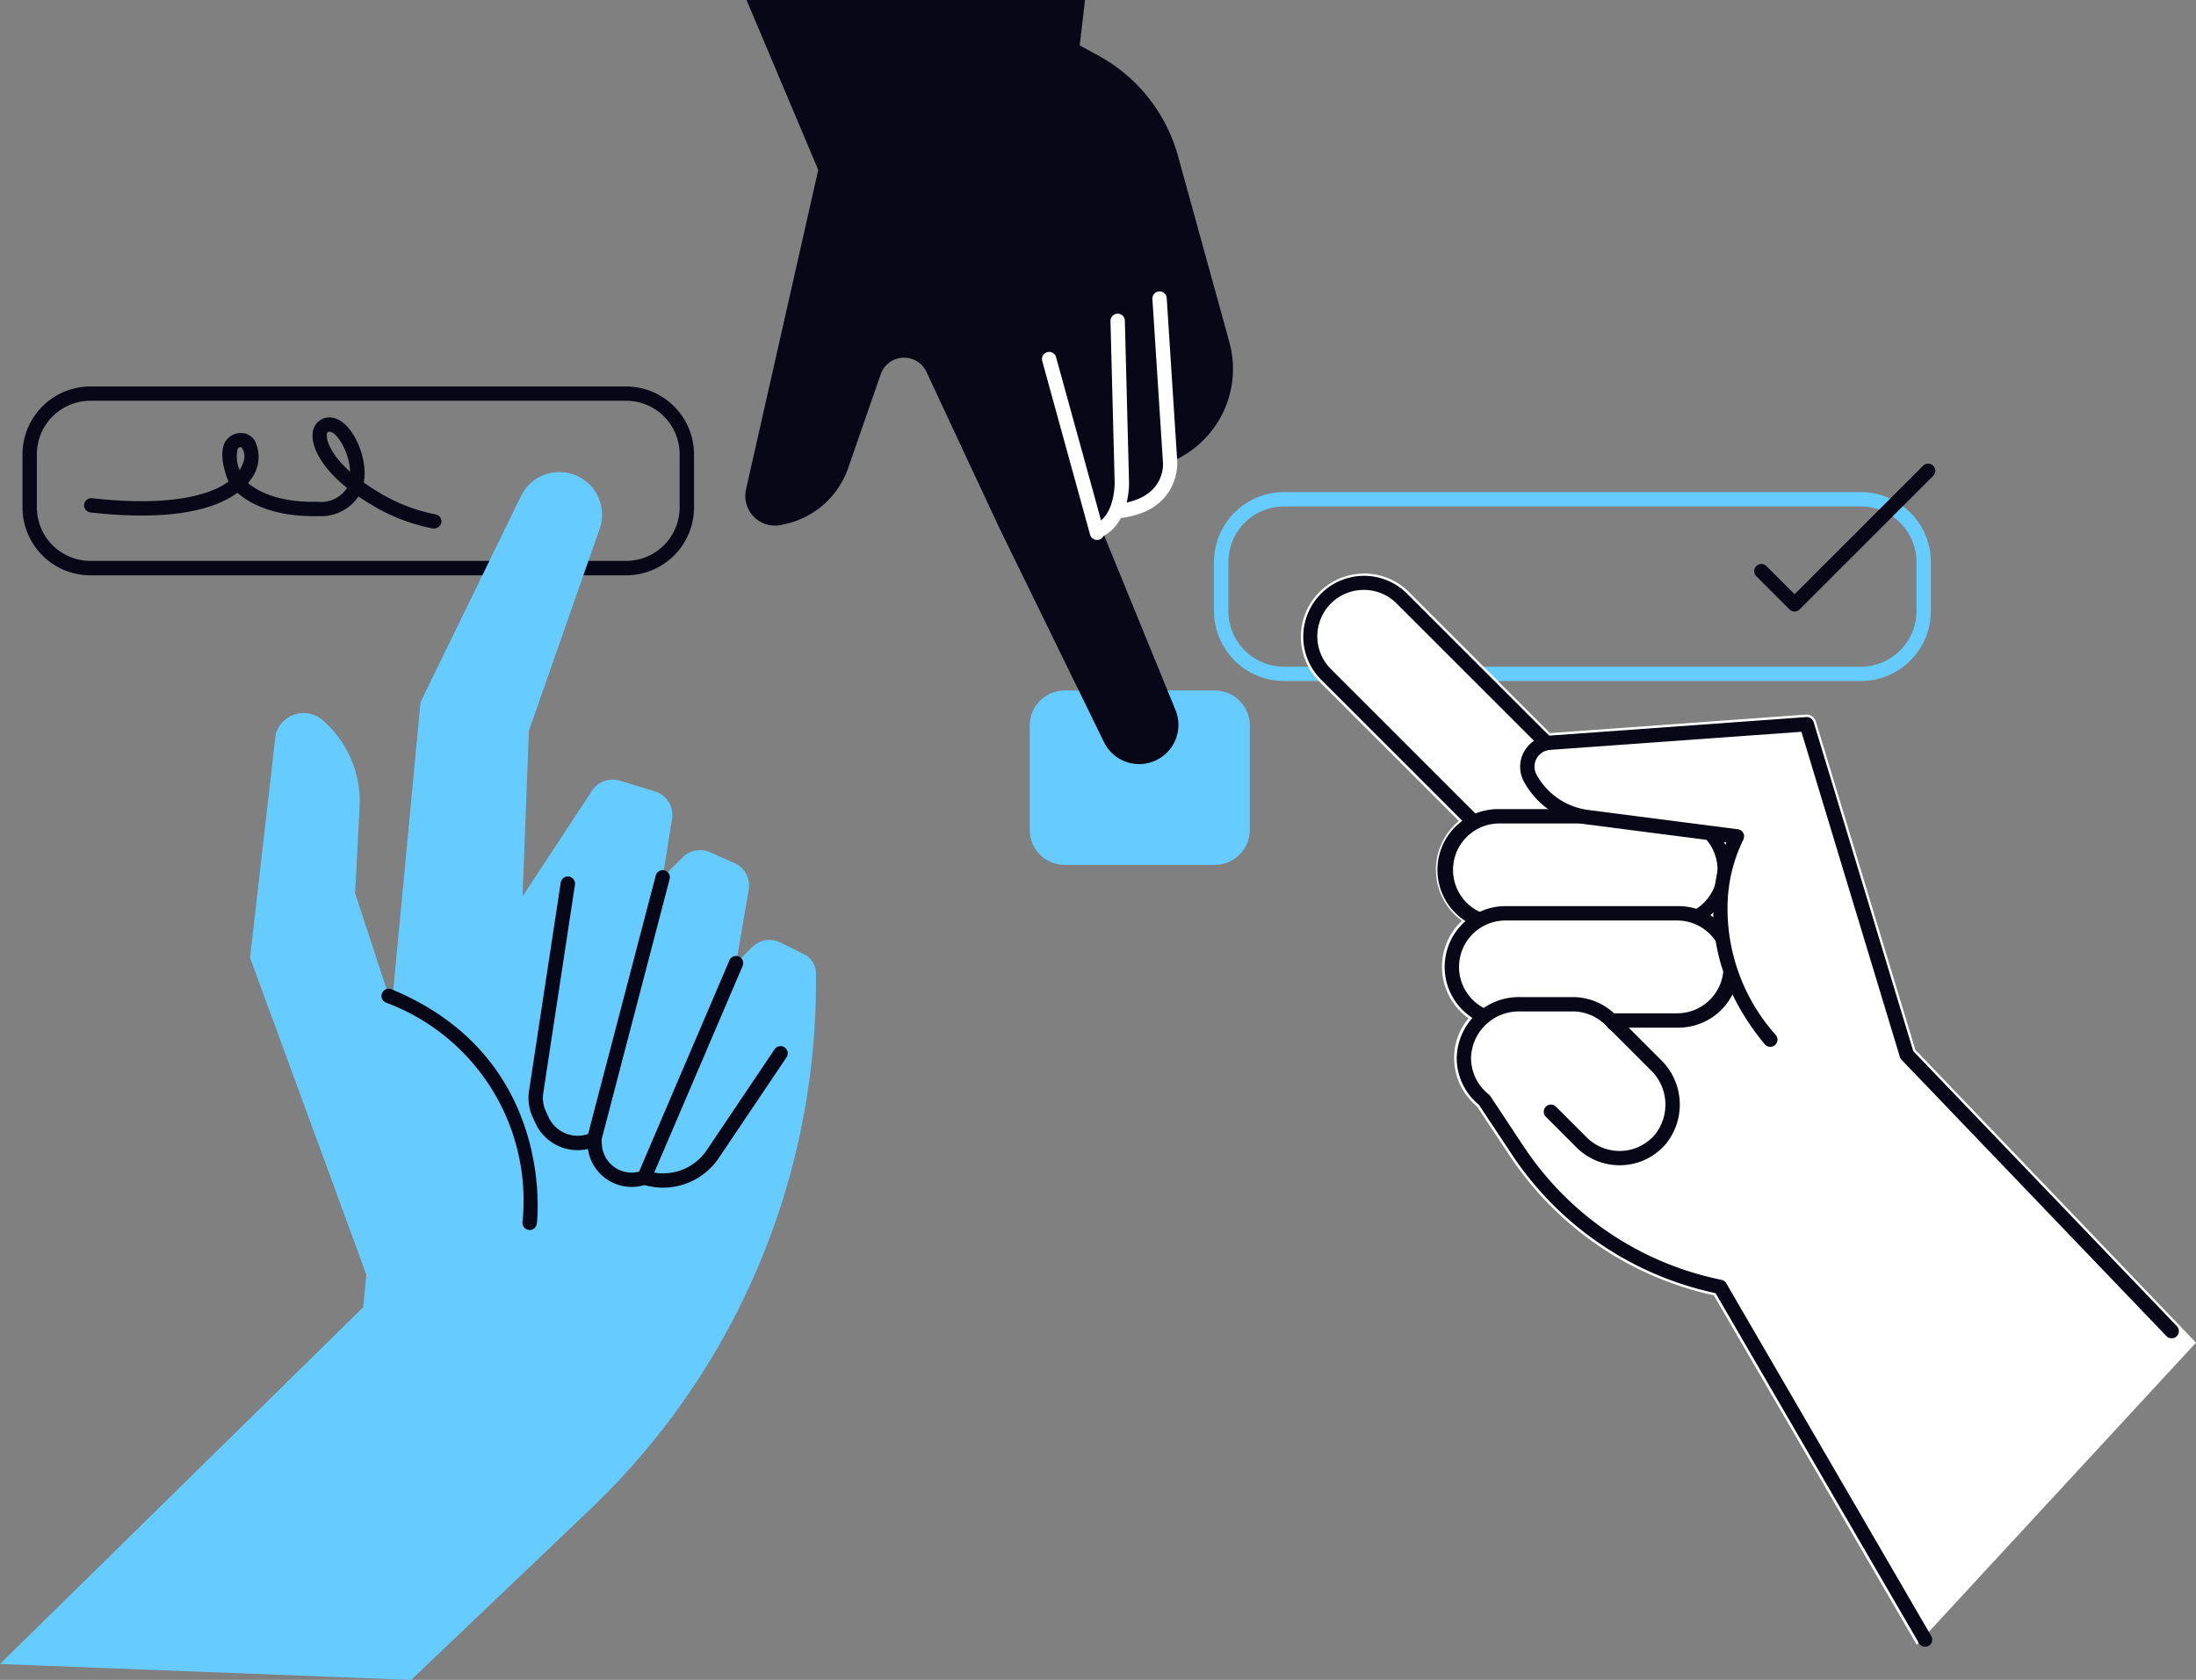 <svg id="グループ_271" data-name="グループ 271" xmlns="http://www.w3.org/2000/svg" xmlns:xlink="http://www.w3.org/1999/xlink" width="175.245" height="134.087" viewBox="0 0 175.245 134.087">
  <rect x="0" y="0" width="175.245" height="134.087" fill="#808080" stroke="none"/>
  <defs>
    <clipPath id="clip-path">
      <rect id="長方形_97" data-name="長方形 97" width="175.245" height="134.087" fill="none"/>
    </clipPath>
  </defs>
  <g id="グループ_270" data-name="グループ 270" clip-path="url(#clip-path)">
    <path id="パス_129" data-name="パス 129" d="M158.075,110.038H146.114a2.8,2.8,0,0,1-2.8-2.8v-8.32a2.8,2.8,0,0,1,2.8-2.8h11.961a2.8,2.8,0,0,1,2.8,2.8v8.32a2.8,2.8,0,0,1-2.8,2.8" transform="translate(-61.138 -41.002)" fill="#6cf"/>
    <path id="パス_130" data-name="パス 130" d="M39.643,66.991a.556.556,0,0,1-.1-.006,14.889,14.889,0,0,1-5.241-2.1c-.247-.149-.476-.3-.7-.453a3.625,3.625,0,0,1-3.217,1.565c-3.635.08-5.562-1.078-6.445-1.864-1.628,1.2-4.954,2.334-11.732,1.571a.571.571,0,0,1,.126-1.135c5.8.648,9.226-.109,10.894-1.325-.229-.562-.854-2.294-.212-3.257a1.444,1.444,0,0,1,1.307-.619,1.252,1.252,0,0,1,1.067.745,2.923,2.923,0,0,1-.373,2.941c-.069.1-.143.2-.229.3.728.625,2.368,1.571,5.579,1.5a2.44,2.44,0,0,0,2.316-1.107c-2.271-1.835-3.079-3.716-2.632-4.811a1.325,1.325,0,0,1,1.605-.763c1.347.3,2.609,2.827,2.414,4.828a2.885,2.885,0,0,1-.046.321c.275.195.568.39.889.585a14.01,14.01,0,0,0,4.834,1.955.576.576,0,0,1,.47.659.6.6,0,0,1-.579.464M31.26,59.262a.143.143,0,0,0-.155.092c-.149.361.138,1.594,1.823,3.1-.034-1.519-1.009-3.062-1.537-3.177a.639.639,0,0,0-.132-.017m-7,1.233c-.218.006-.275.086-.292.115a2.659,2.659,0,0,0,.149,1.709,2.535,2.535,0,0,0,.275-.579,1.244,1.244,0,0,0-.132-1.244" transform="translate(-4.993 -24.801)" fill="#080717"/>
    <path id="パス_131" data-name="パス 131" d="M220.582,83.58H174.545A5.592,5.592,0,0,1,168.96,78V74.085a5.592,5.592,0,0,1,5.585-5.585h46.037a5.592,5.592,0,0,1,5.585,5.585V78a5.592,5.592,0,0,1-5.585,5.585M174.545,69.647a4.441,4.441,0,0,0-4.438,4.438V78a4.441,4.441,0,0,0,4.438,4.438h46.037A4.441,4.441,0,0,0,225.02,78V74.085a4.441,4.441,0,0,0-4.438-4.438Z" transform="translate(-72.08 -29.223)" fill="#6cf"/>
    <path id="パス_132" data-name="パス 132" d="M51.3,68.874H8.549A5.425,5.425,0,0,1,3.13,63.456V59.219A5.425,5.425,0,0,1,8.549,53.8H51.3a5.425,5.425,0,0,1,5.419,5.419v4.237A5.418,5.418,0,0,1,51.3,68.874M8.549,54.941a4.275,4.275,0,0,0-4.272,4.272V63.45a4.275,4.275,0,0,0,4.272,4.272H51.3a4.275,4.275,0,0,0,4.272-4.272V59.213A4.275,4.275,0,0,0,51.3,54.941Z" transform="translate(-1.335 -22.952)" fill="#080717"/>
    <path id="パス_133" data-name="パス 133" d="M252.46,141.206l-22.4-23.377-7.936-26.21a.77.77,0,0,0-.8-.545l-20.418,1.474-11.3-11.3a5.052,5.052,0,0,0-7.144,7.144l11.175,11.175c-.12.1-.241.206-.355.321a5.04,5.04,0,0,0,.6,7.643,5.036,5.036,0,0,0-.115,7.242,5.159,5.159,0,0,0,.642.539,4.9,4.9,0,0,0-1.152,3.114,5.022,5.022,0,0,0,1.818,3.916l2.666,4.019a26.2,26.2,0,0,0,16.238,11.061l16.2,27.9Z" transform="translate(-77.215 -34.034)" fill="#fff"/>
    <path id="パス_134" data-name="パス 134" d="M207.45,100.161,201.4,106.21,183.609,88.418a4.277,4.277,0,0,1,6.049-6.049Z" transform="translate(-77.796 -34.606)" fill="#fff"/>
    <path id="パス_135" data-name="パス 135" d="M200.964,106.356a.587.587,0,0,1-.407-.166L182.764,88.4a4.853,4.853,0,0,1,6.863-6.863L207.42,99.326a.571.571,0,0,1,0,.808l-6.049,6.049a.538.538,0,0,1-.407.172M186.2,81.265a3.7,3.7,0,0,0-2.62,6.324l17.385,17.385,5.241-5.241L188.819,82.348a3.689,3.689,0,0,0-2.62-1.084" transform="translate(-77.364 -34.178)" fill="#080717"/>
    <path id="パス_136" data-name="パス 136" d="M223.483,117.907h0a4.278,4.278,0,0,1-4.277,4.277h-13.7a4.277,4.277,0,1,1,0-8.555h13.7a4.278,4.278,0,0,1,4.277,4.277" transform="translate(-85.847 -48.476)" fill="#fff"/>
    <path id="パス_137" data-name="パス 137" d="M218.779,122.332h-13.7a4.851,4.851,0,1,1,0-9.7h13.7a4.851,4.851,0,0,1,0,9.7m-13.7-8.555a3.7,3.7,0,1,0,0,7.408h13.7a3.7,3.7,0,0,0,0-7.408Z" transform="translate(-85.42 -48.049)" fill="#080717"/>
    <path id="パス_138" data-name="パス 138" d="M204.685,135.352a4.28,4.28,0,0,1,1.663-8.222h13.7a4.277,4.277,0,0,1,0,8.555h-5.115Z" transform="translate(-86.205 -54.235)" fill="#fff"/>
    <path id="パス_139" data-name="パス 139" d="M219.619,135.842H214.5a.573.573,0,1,1,0-1.147h5.115a3.7,3.7,0,1,0,0-7.408h-13.7a3.707,3.707,0,0,0-1.439,7.121.573.573,0,0,1-.447,1.055,4.853,4.853,0,0,1,1.886-9.323h13.7a4.851,4.851,0,1,1,0,9.7" transform="translate(-85.779 -53.813)" fill="#080717"/>
    <path id="パス_140" data-name="パス 140" d="M240.129,190.657a.584.584,0,0,1-.5-.287L223.4,162.435a26.009,26.009,0,0,1-16.2-10.992l-2.683-4.042a4.831,4.831,0,0,1-1.772-3.784,4.963,4.963,0,0,1,5.04-4.816h4.237a4.839,4.839,0,0,1,3.647,1.68c.126.1.252.212.373.333l3,3a4.987,4.987,0,0,1,.447,6.64,4.815,4.815,0,0,1-3.521,1.766,4.874,4.874,0,0,1-3.664-1.416l-2.466-2.466a.572.572,0,0,1,.808-.808l2.466,2.466a3.735,3.735,0,0,0,2.8,1.084,3.688,3.688,0,0,0,2.689-1.353,3.83,3.83,0,0,0-.378-5.1l-3-3a3.574,3.574,0,0,0-.315-.281.532.532,0,0,1-.08-.08,3.694,3.694,0,0,0-2.81-1.319h-4.237a3.812,3.812,0,0,0-3.893,3.681,3.689,3.689,0,0,0,1.411,2.936.659.659,0,0,1,.12.132l2.729,4.117a24.846,24.846,0,0,0,15.722,10.556.589.589,0,0,1,.384.275L240.611,189.8a.572.572,0,0,1-.206.786.56.56,0,0,1-.275.069" transform="translate(-86.495 -59.214)" fill="#080717"/>
    <path id="パス_141" data-name="パス 141" d="M231.956,126c-7.018-8.475-2.661-16.215-2.661-16.215l-11.944-1.542a6.058,6.058,0,0,1-4.547-3.108,1.917,1.917,0,0,1,1.542-2.827l20.516-1.479,7.987,26.382L263.98,149.27Z" transform="translate(-90.685 -43.015)" fill="#fff"/>
    <path id="パス_142" data-name="パス 142" d="M263.552,149.406a.556.556,0,0,1-.413-.178L242,127.17a.514.514,0,0,1-.132-.229l-7.855-25.946-20.057,1.445a1.34,1.34,0,0,0-1.078,1.978A5.507,5.507,0,0,0,217,107.233l11.944,1.542a.563.563,0,0,1,.436.31.6.6,0,0,1-.011.539,12.305,12.305,0,0,0-1.233,4.748A15.118,15.118,0,0,0,231.97,125.2a.574.574,0,1,1-.883.734c-5.923-7.144-3.962-13.91-3.068-16.112l-11.17-1.439a6.651,6.651,0,0,1-4.977-3.406,2.489,2.489,0,0,1,2.007-3.675L234.4,99.819a.576.576,0,0,1,.591.407l7.947,26.256,21.038,21.955a.571.571,0,0,1-.017.808.578.578,0,0,1-.4.161" transform="translate(-90.257 -42.583)" fill="#080717"/>
    <path id="パス_143" data-name="パス 143" d="M0,160.86l28.985-28.475,4.576-48.3,8.01-16.439a3.406,3.406,0,0,1,6.279,2.615L42.207,86.366,41.7,99.588l5.55-8.435a1.97,1.97,0,0,1,2.213-.8l2.8.854a1.966,1.966,0,0,1,1.37,2.19l-.745,4.662,1.588-1.588a1.977,1.977,0,0,1,2.19-.407l1.944.866a1.975,1.975,0,0,1,1.141,2.127l-1.009,5.866,1.284-1.284a1.97,1.97,0,0,1,2.271-.367l1.881.94a1.687,1.687,0,0,1,.935,1.491v.229a58.126,58.126,0,0,1-18.033,42.6c-7.414,7.064-14.266,13.6-14.266,13.6Z" transform="translate(0 -28.04)" fill="#6cf"/>
    <path id="パス_144" data-name="パス 144" d="M46.623,151.014,34.8,118.79l2.047-17.844A2.32,2.32,0,0,1,40.6,99.834a8.591,8.591,0,0,1,2.941,6.932l-.355,6.881L47,125.275Z" transform="translate(-14.846 -42.346)" fill="#6cf"/>
    <path id="パス_145" data-name="パス 145" d="M77.474,143.478a3.7,3.7,0,0,1-3.372-2.167l-.218-.476a3.676,3.676,0,0,1-.287-2.087l2.529-16.623a.574.574,0,1,1,1.135.172L74.733,138.92a2.54,2.54,0,0,0,.2,1.439l.218.476a2.554,2.554,0,0,0,3.159,1.353l5.4-20.636a.572.572,0,0,1,1.107.292l-5.464,20.912a.563.563,0,0,1-.31.373,3.75,3.75,0,0,1-1.565.35" transform="translate(-31.379 -51.673)" fill="#080717"/>
    <path id="パス_146" data-name="パス 146" d="M85.248,151.52a3.529,3.529,0,0,1-3.5-3.217l-.046-.539a.573.573,0,0,1,1.141-.1l.046.539A2.376,2.376,0,0,0,85.85,150.3l7.208-16.858a.573.573,0,1,1,1.055.447l-7.316,17.1a.607.607,0,0,1-.327.315,3.5,3.5,0,0,1-1.221.218" transform="translate(-34.852 -56.779)" fill="#080717"/>
    <path id="パス_147" data-name="パス 147" d="M90.743,156.925a5.273,5.273,0,0,1-1.674-.27.571.571,0,0,1,.361-1.084,4.2,4.2,0,0,0,4.794-1.634l5.419-8.056a.574.574,0,1,1,.952.642l-5.419,8.056a5.357,5.357,0,0,1-4.432,2.345" transform="translate(-37.83 -62.126)" fill="#080717"/>
    <path id="パス_148" data-name="パス 148" d="M64.915,156.9a.328.328,0,0,1-.075-.006.574.574,0,0,1-.493-.642,16.858,16.858,0,0,0-10.9-17.506.574.574,0,1,1,.442-1.061c13.222,5.447,11.617,18.589,11.6,18.721a.575.575,0,0,1-.573.493" transform="translate(-22.65 -58.72)" fill="#080717"/>
    <path id="パス_149" data-name="パス 149" d="M145.08,47.454l4.083,12.787c.837,0,1.691-1.3,1.978-2.053l-.069.338c4.467-.447,4.191-3.9,4.191-3.9l-.843-13.062Z" transform="translate(-61.893 -17.73)" fill="#080717"/>
    <path id="パス_150" data-name="パス 150" d="M137.626,36.892a8.034,8.034,0,0,0,4.73-9.581l-4.1-14.862a13.089,13.089,0,0,0-6.37-8.022l-1.474-.8L130.837,0H103.825l5.722,13.561-5.763,25.5A2.369,2.369,0,0,0,106.6,41.9l.287-.063a6.9,6.9,0,0,0,5.046-4.472l2.6-7.488a1.973,1.973,0,0,1,3.652-.189l5.757,12.334,8.4,17.2a3.13,3.13,0,0,0,5.711-2.557L131.978,41.8l-.671-2.007Z" transform="translate(-44.25)" fill="#080717"/>
    <path id="パス_151" data-name="パス 151" d="M149.4,63.976a.57.57,0,0,1-.55-.419l-3.825-13.887a.574.574,0,0,1,1.107-.3l3.825,13.887a.575.575,0,0,1-.4.705.712.712,0,0,1-.155.017" transform="translate(-61.86 -20.88)" fill="#fff"/>
    <path id="パス_152" data-name="パス 152" d="M152.386,61.568a.572.572,0,0,1-.229-1.1c1.628-.722,1.56-3.337,1.56-3.36l-.333-12.844a.579.579,0,0,1,.556-.591.571.571,0,0,1,.591.556l.333,12.838c.006.132.1,3.406-2.236,4.444a.651.651,0,0,1-.241.052" transform="translate(-64.766 -18.633)" fill="#fff"/>
    <path id="パス_153" data-name="パス 153" d="M155.106,58.677a.572.572,0,0,1-.052-1.141c3.761-.378,3.7-2.993,3.681-3.291l-.843-13.068a.568.568,0,0,1,.533-.608.561.561,0,0,1,.608.533l.843,13.062c0,.034.258,4.014-4.708,4.513h-.063" transform="translate(-65.927 -17.306)" fill="#fff"/>
    <path id="パス_154" data-name="パス 154" d="M247.354,76.332a.587.587,0,0,1-.407-.166l-2.672-2.672a.572.572,0,0,1,.808-.808l2.265,2.265,10.275-10.275a.572.572,0,0,1,.808.808L247.756,76.16a.526.526,0,0,1-.4.172" transform="translate(-104.139 -27.52)" fill="#080717"/>
  </g>
</svg>
